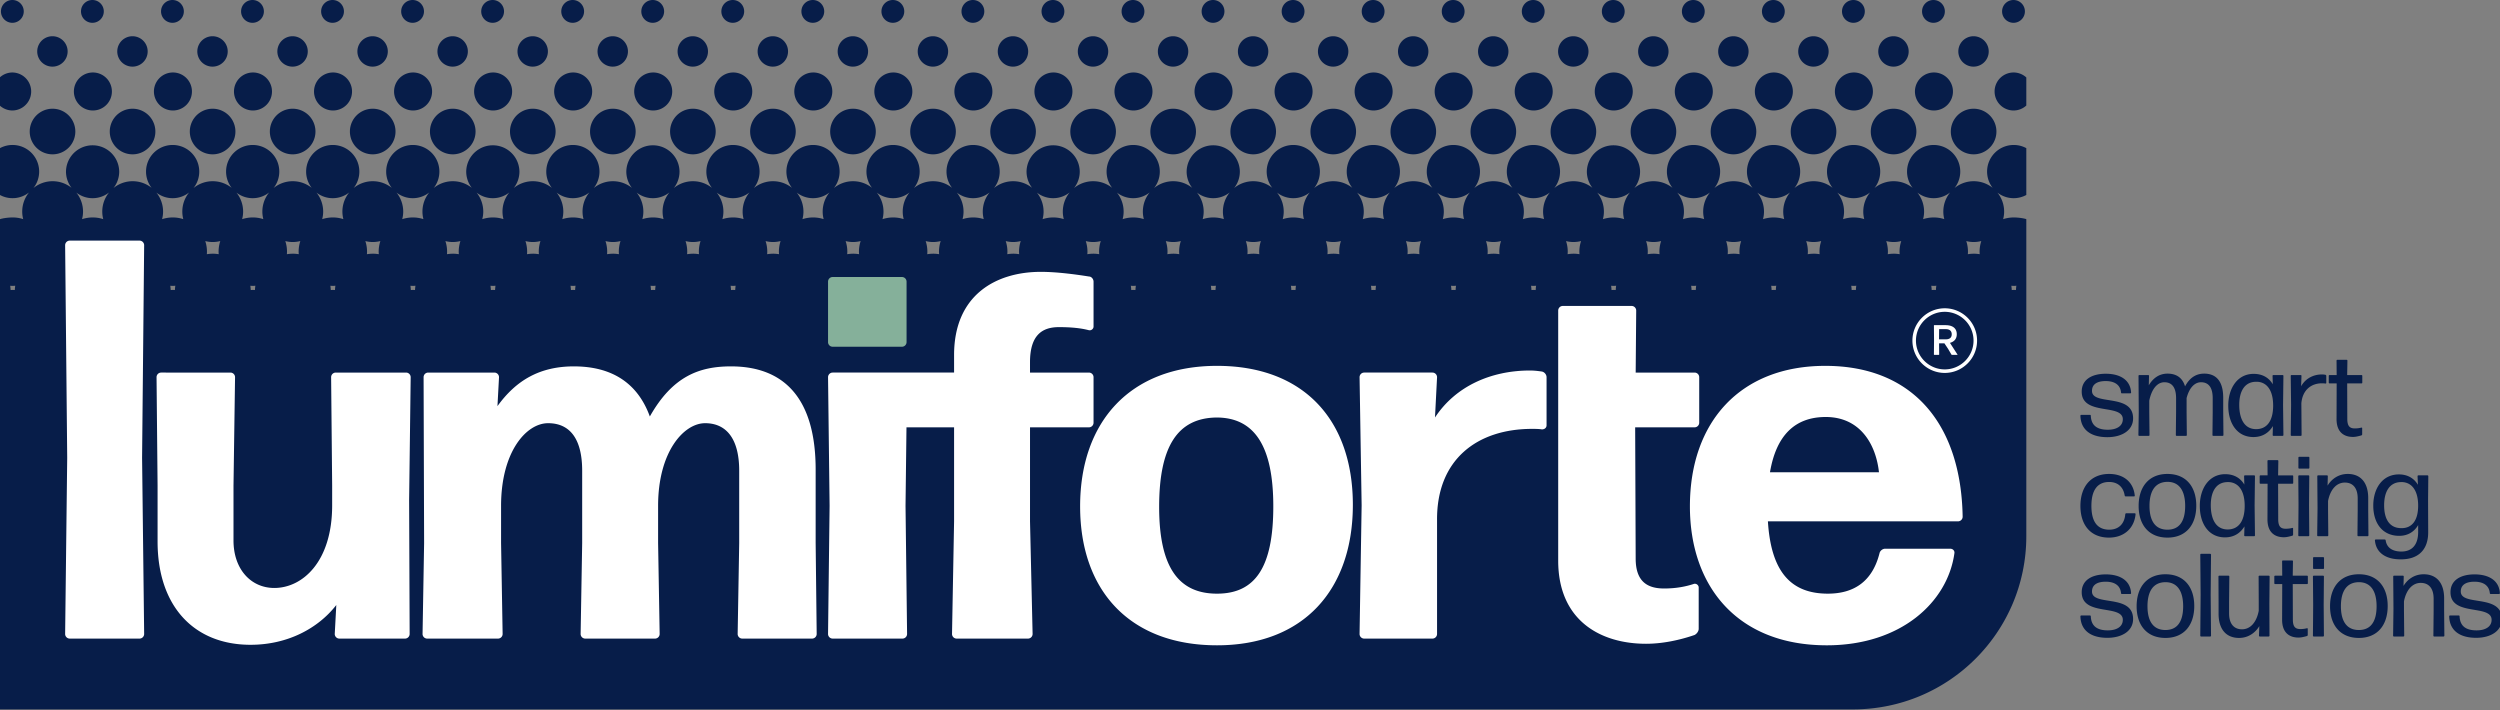 <svg width="623" height="177" xmlns="http://www.w3.org/2000/svg"><rect width="100%" height="100%" fill="#808080" stroke="none"/><g fill="none" fill-rule="evenodd"><path d="M539.63 143.106c4.62 0 7.181 3.15 7.181 7.918 0 4.768-2.56 7.948-7.182 7.948-4.592 0-7.182-3.12-7.182-7.889 0-4.798 2.59-7.977 7.182-7.977zm48.202 0c4.62 0 7.182 3.15 7.182 7.918 0 4.768-2.561 7.948-7.182 7.948-4.592 0-7.183-3.12-7.183-7.889 0-4.798 2.59-7.977 7.183-7.977zm-32.49.354c.118 0 .207.088.207.206l-.06 6.27v2.913c0 2.738 1.325 3.974 3.208 3.974 2.001 0 3.591-1.589 4.18-4.592v-2.295l-.029-6.27a.2.2 0 01.207-.206h2.325c.116 0 .206.088.206.206l-.06 6.711.03 8.035a.2.2 0 01-.206.206h-2.207a.2.2 0 01-.207-.206l.087-2.383c-.94 1.559-2.648 2.943-5.062 2.943-3.12 0-5.091-2.061-5.091-6.034v-3.002l-.03-6.27a.2.2 0 01.207-.206h2.295zm61.326-.324c3.503 0 6.123 1.5 6.3 4.68a.2.2 0 01-.207.206h-2.09a.201.201 0 01-.206-.206c-.176-1.942-1.647-2.854-3.826-2.854-2.09 0-3.414.764-3.414 2.442 0 3.768 10.243.5 10.243 6.858 0 2.973-2.767 4.68-6.417 4.68-4.062 0-6.622-1.795-6.71-5.356a.2.2 0 01.205-.206h2.178a.2.2 0 01.206.206c.09 2.413 1.56 3.503 4.24 3.503 2.235 0 3.737-.943 3.737-2.621 0-3.973-10.243-.764-10.243-6.887 0-2.914 2.413-4.445 6.004-4.445zm-91.9 0c3.503 0 6.122 1.5 6.299 4.68a.2.2 0 01-.206.206h-2.09a.201.201 0 01-.206-.206c-.177-1.942-1.648-2.854-3.826-2.854-2.09 0-3.414.764-3.414 2.442 0 1.707 2.103 1.97 4.403 2.338l.478.079c2.639.444 5.362 1.163 5.362 4.44 0 2.974-2.768 4.682-6.417 4.682-4.062 0-6.623-1.796-6.711-5.357a.2.2 0 01.206-.206h2.178a.2.2 0 01.206.206c.089 2.413 1.56 3.503 4.238 3.503 2.237 0 3.738-.943 3.738-2.621 0-3.973-10.243-.764-10.243-6.887 0-2.914 2.414-4.445 6.005-4.445zm46.436-3.473c.117 0 .205.089.205.206l-.058 3.592h3.561a.2.2 0 01.206.206v1.677a.2.2 0 01-.206.206h-3.56l.028 8.83c0 1.825.618 2.384 1.884 2.384a6.2 6.2 0 001.62-.206.16.16 0 01.205.148v1.53a.283.283 0 01-.206.265c-.618.176-1.384.382-2.09.382-2.207 0-4.09-1.147-4.09-4.444l.03-8.89h-1.768a.201.201 0 01-.206-.205v-1.677a.2.2 0 01.206-.206h1.767l-.03-3.592c0-.117.088-.206.206-.206h2.296zm32.783 3.444c3.12 0 5.092 2.06 5.092 6.005v3.03l.058 6.27a.2.2 0 01-.206.207h-2.325a.201.201 0 01-.206-.207l.06-6.27v-2.913c0-2.738-1.296-3.974-3.21-3.974-1.971 0-3.59 1.59-4.18 4.593v2.294l.06 6.27a.202.202 0 01-.206.207h-2.355a.201.201 0 01-.206-.207l.089-6.71-.06-8.035c0-.119.089-.207.206-.207h2.208a.2.2 0 01.206.207l-.058 2.353c.912-1.53 2.619-2.913 5.033-2.913zm-53.205-5.093c.117 0 .206.088.206.207l-.089 9.948.09 10.243a.201.201 0 01-.207.207h-2.267a.2.2 0 01-.206-.207l.088-10.214-.088-9.977c0-.119.088-.207.206-.207h2.267zm28.132 5.446a.2.2 0 01.206.207l-.06 7.123.06 7.623a.2.2 0 01-.206.206h-2.325a.2.2 0 01-.206-.207l.058-7.594-.058-7.151a.2.2 0 01.206-.207h2.325zm8.918 1.618c-3.003.03-4.475 2.208-4.475 6.005 0 3.797 1.5 5.916 4.475 5.916 2.973 0 4.415-2.119 4.415-5.916s-1.472-6.005-4.415-6.005zm-48.203 0c-3.003.03-4.475 2.208-4.475 6.005 0 3.797 1.502 5.916 4.475 5.916s4.415-2.119 4.415-5.916-1.472-6.005-4.415-6.005zm39.314-6.239a.2.2 0 01.206.206v2.532a.201.201 0 01-.206.206h-2.325a.201.201 0 01-.206-.206v-2.532a.2.2 0 01.206-.206h2.325zm18.863-20.615c2.119 0 3.738.913 4.739 2.59l-.088-2.147a.2.2 0 01.206-.207h2.266c.117 0 .206.089.206.207l-.06 5.856.03 8.066c.03 4.356-2.413 6.798-6.74 6.798-3.502.06-6.27-1.441-6.534-4.738 0-.119.089-.207.206-.207h2.237c.117 0 .206.088.235.207.265 1.912 1.795 2.796 3.915 2.796 2.472 0 4.18-1.472 4.18-4.886v-1.708c-.972 1.679-2.591 2.68-4.71 2.68-4.238 0-6.475-3.21-6.475-7.535 0-4.298 2.295-7.772 6.387-7.772zm-72.213-.117c3.767 0 6.092 2.177 6.387 5.386.03.118-.06.207-.176.207h-2.09c-.118 0-.206-.089-.236-.207-.353-2.208-1.796-3.385-3.885-3.385-3.002 0-4.415 2.178-4.415 5.946 0 3.856 1.413 5.916 4.415 5.945 2.354 0 3.826-1.412 4.032-3.884.029-.119.118-.206.235-.206h2.12a.2.2 0 01.206.206c-.295 3.384-2.738 5.857-6.652 5.857-4.533 0-7.094-3.12-7.094-7.889 0-4.768 2.56-7.976 7.153-7.976zm14.536 0c4.621 0 7.182 3.15 7.182 7.917 0 4.768-2.56 7.948-7.182 7.948-4.592 0-7.182-3.12-7.182-7.889 0-4.798 2.59-7.977 7.182-7.977zm14.39.059c2.15 0 3.767.913 4.768 2.59l-.058-2.09a.2.2 0 01.206-.205h2.296a.2.2 0 01.206.206l-.089 7.24.09 7.506a.201.201 0 01-.207.206h-2.267a.2.2 0 01-.206-.206l.06-2.238c-1.032 1.707-2.65 2.738-4.858 2.738-4.09 0-6.269-3.444-6.269-7.83 0-4.385 2.325-7.917 6.328-7.917zm13.035-3.503c.118 0 .206.089.206.206l-.058 3.592h3.561a.2.2 0 01.206.206v1.677a.2.2 0 01-.206.206h-3.561l.029 8.83c0 1.825.618 2.384 1.884 2.384.618 0 1.207-.088 1.619-.206a.16.16 0 01.206.148v1.53a.283.283 0 01-.206.265c-.618.176-1.384.382-2.09.382-2.207 0-4.091-1.147-4.091-4.444l.03-8.89h-1.767a.201.201 0 01-.206-.205v-1.677a.2.2 0 01.206-.206h1.767l-.03-3.592c0-.117.088-.206.206-.206h2.295zm7.71 3.797a.2.2 0 01.206.207l-.059 7.123.06 7.622a.2.2 0 01-.207.207h-2.325a.2.2 0 01-.206-.207l.058-7.594-.058-7.151a.2.2 0 01.206-.207h2.325zm9.801-.353c3.12 0 5.092 2.06 5.092 6.005v3.03l.058 6.27a.2.2 0 01-.206.207h-2.325a.201.201 0 01-.206-.207l.06-6.27v-2.913c0-2.737-1.296-3.974-3.209-3.974-1.972 0-3.591 1.59-4.18 4.593v2.294l.06 6.27a.202.202 0 01-.207.207h-2.355a.201.201 0 01-.206-.207l.089-6.71-.06-8.035c0-.118.089-.207.206-.207h2.208a.2.2 0 01.206.207l-.058 2.353c.912-1.53 2.619-2.913 5.033-2.913zm-44.936 1.971c-3.003.03-4.475 2.208-4.475 6.005 0 3.797 1.502 5.916 4.475 5.916s4.415-2.119 4.415-5.916-1.472-6.005-4.415-6.005zm15.362.06h-.5c-2.768.088-4.063 2.413-4.063 5.74 0 3.62 1.355 6.063 4.21 6.063 2.62 0 4.208-1.942 4.238-5.77.03-3.678-1.384-5.857-3.885-6.033zm43.227 0h-.5c-2.708.087-4.091 2.325-4.091 5.768 0 3.65 1.47 5.74 4.356 5.71 2.473 0 4.09-1.766 4.12-5.504.03-3.62-1.383-5.798-3.885-5.974zm-23.425-6.299a.2.2 0 01.206.206v2.531a.201.201 0 01-.206.207h-2.325a.201.201 0 01-.206-.207v-2.531a.2.2 0 01.206-.206h2.325zm-50.525-20.703c3.503 0 6.122 1.5 6.299 4.68a.2.2 0 01-.206.206h-2.09a.201.201 0 01-.206-.206c-.177-1.942-1.648-2.854-3.826-2.854-2.09 0-3.414.764-3.414 2.442 0 1.707 2.103 1.97 4.403 2.338l.478.079c2.639.444 5.362 1.163 5.362 4.44 0 2.974-2.768 4.682-6.417 4.682-4.062 0-6.623-1.796-6.711-5.357a.2.2 0 01.206-.206h2.178a.2.2 0 01.206.206c.089 2.413 1.56 3.503 4.238 3.503 2.237 0 3.738-.943 3.738-2.621 0-3.973-10.243-.764-10.243-6.887 0-2.914 2.414-4.445 6.005-4.445zm36.843.03c2.149 0 3.767.913 4.768 2.59l-.058-2.09a.2.2 0 01.206-.205h2.296a.2.2 0 01.206.206l-.089 7.24.089 7.506a.201.201 0 01-.206.206h-2.267a.2.2 0 01-.206-.206l.059-2.238c-1.031 1.707-2.649 2.738-4.857 2.738-4.091 0-6.269-3.444-6.269-7.83 0-4.385 2.325-7.917 6.328-7.917zm23.158-3.504c.118 0 .206.089.206.207l-.058 3.592h3.56a.2.2 0 01.207.206v1.677a.2.2 0 01-.206.206h-3.561l.029 8.83c0 1.825.618 2.384 1.884 2.384.618 0 1.207-.088 1.619-.206a.16.16 0 01.206.148v1.53a.283.283 0 01-.206.265c-.618.176-1.384.382-2.09.382-2.207 0-4.091-1.147-4.091-4.444l.03-8.89h-1.767a.201.201 0 01-.206-.205v-1.677a.2.2 0 01.206-.206h1.767l-.03-3.592c0-.118.088-.207.206-.207h2.295zm-35.485 3.444c2.972 0 4.74 1.885 4.74 6.006v3.59l.057 5.71a.2.2 0 01-.206.206h-2.325a.2.2 0 01-.206-.206l.06-5.71v-3.474c0-2.825-1.149-3.972-2.915-3.972-1.619 0-2.944 1.442-3.59 3.944v3.502l.058 5.71a.201.201 0 01-.206.206h-2.326a.201.201 0 01-.206-.206l.06-5.71v-3.474c0-2.825-1.149-3.972-2.914-3.972-1.767 0-3.18 1.677-3.768 4.591v2.856l.06 5.71a.201.201 0 01-.207.206h-2.355a.2.2 0 01-.206-.207l.088-5.71-.059-9.035a.2.2 0 01.206-.207h2.207a.2.2 0 01.206.207l-.058 2.353c.941-1.588 2.414-2.913 4.68-2.913 2.15 0 3.71 1 4.356 3.178 1.09-2.06 2.65-3.178 4.77-3.178zm29.306.207c.324 0 .648.03.913.087.117.03.206.148.206.266v1.766a.161.161 0 01-.206.147 7.012 7.012 0 00-.884-.06c-2.589 0-4.827 1.59-5.12 4.975l.058 7.918a.2.2 0 01-.206.206h-2.296a.201.201 0 01-.206-.206l.09-7.535-.09-7.21c0-.118.09-.207.206-.207h2.267a.2.2 0 01.206.207l-.088 2.59c1.06-1.913 3.031-2.945 5.15-2.945zm-16.007 1.825h-.5c-2.768.088-4.063 2.413-4.063 5.74 0 3.62 1.355 6.063 4.209 6.063 2.62 0 4.209-1.942 4.239-5.77.029-3.678-1.384-5.857-3.885-6.033zm-60.769-59.012c1.137 0 2.207.287 3.142.792v11.668a6.57 6.57 0 01-3.142.802 6.598 6.598 0 01-4.053-1.39 7.538 7.538 0 011.67 4.738c0 .65-.091 1.278-.245 1.88a8.497 8.497 0 012.653-.426c.917 0 2.289.15 3.117.417v79.022c0 23.83-19.318 43.15-43.148 43.15H0V54.614c.836-.274 2.226-.425 3.153-.425.917 0 1.798.148 2.626.416a7.54 7.54 0 01-.242-1.87c0-1.814.638-3.478 1.701-4.782A6.597 6.597 0 010 48.595V36.911a6.631 6.631 0 019.759 5.846 6.598 6.598 0 01-1.43 4.106 7.542 7.542 0 014.786-1.705c1.79 0 3.432.624 4.728 1.662a6.596 6.596 0 01-1.398-4.063 6.631 6.631 0 0113.261 0 6.598 6.598 0 01-1.43 4.106 7.542 7.542 0 014.786-1.705c1.79 0 3.432.624 4.729 1.662a6.59 6.59 0 01-1.399-4.063 6.631 6.631 0 0113.262 0 6.593 6.593 0 01-1.431 4.106 7.545 7.545 0 014.786-1.705c1.79 0 3.433.624 4.729 1.662a6.596 6.596 0 01-1.398-4.063 6.63 6.63 0 1113.261 0 6.598 6.598 0 01-1.43 4.106 7.542 7.542 0 014.786-1.705c1.79 0 3.432.624 4.729 1.662a6.59 6.59 0 01-1.399-4.063 6.631 6.631 0 0113.262 0 6.6 6.6 0 01-1.431 4.106 7.545 7.545 0 014.786-1.705c1.79 0 3.432.624 4.729 1.662a6.596 6.596 0 01-1.398-4.063 6.63 6.63 0 1113.261 0 6.598 6.598 0 01-1.43 4.106 7.542 7.542 0 014.786-1.705c1.79 0 3.432.624 4.728 1.662a6.596 6.596 0 01-1.398-4.063 6.631 6.631 0 0113.261 0 6.598 6.598 0 01-1.43 4.106 7.542 7.542 0 014.786-1.705c1.79 0 3.432.624 4.729 1.662a6.596 6.596 0 01-1.398-4.063 6.63 6.63 0 1113.261 0 6.598 6.598 0 01-1.43 4.106 7.542 7.542 0 014.785-1.705c1.791 0 3.433.624 4.729 1.662a6.596 6.596 0 01-1.398-4.063 6.631 6.631 0 0113.261 0 6.598 6.598 0 01-1.43 4.106 7.542 7.542 0 014.786-1.705c1.79 0 3.432.624 4.729 1.662a6.59 6.59 0 01-1.399-4.063 6.631 6.631 0 0113.262 0 6.593 6.593 0 01-1.431 4.106 7.545 7.545 0 014.786-1.705c1.79 0 3.432.624 4.729 1.662a6.596 6.596 0 01-1.398-4.063 6.63 6.63 0 1113.261 0 6.598 6.598 0 01-1.43 4.106 7.542 7.542 0 014.786-1.705c1.79 0 3.432.624 4.729 1.662a6.59 6.59 0 01-1.399-4.063 6.631 6.631 0 0113.262 0 6.6 6.6 0 01-1.431 4.106 7.545 7.545 0 014.786-1.705c1.79 0 3.432.624 4.729 1.662a6.596 6.596 0 01-1.398-4.063 6.63 6.63 0 1113.261 0 6.598 6.598 0 01-1.43 4.106 7.542 7.542 0 014.786-1.705c1.79 0 3.432.624 4.728 1.662a6.596 6.596 0 01-1.398-4.063 6.631 6.631 0 0113.261 0 6.598 6.598 0 01-1.43 4.106 7.542 7.542 0 014.786-1.705c1.79 0 3.432.624 4.729 1.662a6.597 6.597 0 01-1.399-4.063 6.631 6.631 0 0113.262 0 6.6 6.6 0 01-1.431 4.106 7.545 7.545 0 014.786-1.705c1.79 0 3.433.624 4.729 1.662a6.596 6.596 0 01-1.398-4.063 6.631 6.631 0 0113.261 0 6.598 6.598 0 01-1.43 4.106 7.542 7.542 0 014.786-1.705c1.79 0 3.432.624 4.729 1.662a6.59 6.59 0 01-1.399-4.063 6.631 6.631 0 0113.262 0 6.6 6.6 0 01-1.431 4.106 7.545 7.545 0 014.786-1.705c1.79 0 3.432.624 4.729 1.662a6.596 6.596 0 01-1.398-4.063 6.63 6.63 0 1113.261 0 6.598 6.598 0 01-1.43 4.106 7.542 7.542 0 014.786-1.705c1.79 0 3.432.624 4.728 1.662a6.596 6.596 0 01-1.398-4.063 6.631 6.631 0 0113.262 0 6.6 6.6 0 01-1.431 4.106 7.542 7.542 0 014.786-1.705c1.79 0 3.432.624 4.729 1.662a6.597 6.597 0 01-1.399-4.063 6.631 6.631 0 0113.262 0 6.593 6.593 0 01-1.431 4.106 7.547 7.547 0 014.787-1.705c1.789 0 3.432.624 4.728 1.662a6.596 6.596 0 01-1.398-4.063 6.631 6.631 0 0113.261 0 6.598 6.598 0 01-1.43 4.106 7.542 7.542 0 014.786-1.705c1.79 0 3.432.624 4.729 1.662a6.59 6.59 0 01-1.399-4.063 6.631 6.631 0 0113.262 0 6.593 6.593 0 01-1.431 4.106 7.545 7.545 0 014.786-1.705c1.79 0 3.433.624 4.729 1.662a6.596 6.596 0 01-1.398-4.063 6.63 6.63 0 1113.261 0 6.598 6.598 0 01-1.43 4.106 7.542 7.542 0 014.786-1.705c1.79 0 3.432.624 4.729 1.662a6.59 6.59 0 01-1.399-4.063 6.631 6.631 0 0113.262 0 6.6 6.6 0 01-1.431 4.106 7.545 7.545 0 014.786-1.705c1.79 0 3.432.624 4.729 1.662a6.596 6.596 0 01-1.398-4.063 6.63 6.63 0 1113.261 0 6.598 6.598 0 01-1.43 4.106 7.542 7.542 0 014.786-1.705c1.79 0 3.432.624 4.728 1.662a6.596 6.596 0 01-1.398-4.063 6.631 6.631 0 016.631-6.63zM43.69 71.208c-.213.015-.425.032-.642.032-.208 0-.412-.016-.616-.03.055.35.091.707.107 1.07.178-.009.354-.027.535-.027.172 0 .339.017.509.026a9.62 9.62 0 01.107-1.07zm139.632 0c-.212.015-.425.032-.642.032-.208 0-.412-.016-.616-.03.055.35.091.707.107 1.07.178-.009.354-.027.534-.027.173 0 .34.017.51.026.016-.363.051-.72.107-1.07zm259.316 0c-.212.015-.425.032-.641.032-.208 0-.412-.016-.617-.03.056.35.091.707.107 1.07.178-.009.354-.027.535-.027.172 0 .339.017.51.026.015-.363.051-.72.106-1.07zm59.843 0c-.213.015-.425.032-.642.032-.208 0-.412-.016-.616-.03.055.35.091.707.106 1.07.179-.009.355-.027.535-.027.172 0 .34.017.51.026.016-.363.051-.72.107-1.07zm-79.79 0c-.213.015-.425.032-.642.032-.208 0-.412-.016-.616-.03.055.35.091.707.107 1.07.178-.009.354-.027.535-.027.172 0 .339.017.509.026a9.62 9.62 0 01.107-1.07zm-259.316 0c-.213.015-.426.032-.642.032-.208 0-.412-.016-.617-.03.056.35.092.707.107 1.07.179-.009.355-.027.535-.027.172 0 .34.017.51.026.015-.363.051-.72.107-1.07zm-19.948 0c-.212.015-.425.032-.641.032-.209 0-.413-.016-.617-.03.055.35.091.707.107 1.07.178-.009.354-.027.535-.027.172 0 .339.017.509.026a9.62 9.62 0 01.107-1.07zm319.159 0c-.213.015-.425.032-.642.032-.208 0-.412-.016-.616-.03.055.35.091.707.107 1.07.178-.009.354-.027.534-.027.172 0 .34.017.51.026.016-.363.051-.72.107-1.07zm-179.527 0c-.212.015-.425.032-.642.032-.208 0-.412-.016-.616-.03.055.35.091.707.107 1.07.178-.009.354-.027.535-.027.172 0 .339.017.509.026a9.62 9.62 0 01.107-1.07zm-219.421 0c-.213.015-.426.032-.642.032-.208 0-.412-.016-.617-.03.056.35.092.707.107 1.07.179-.009.354-.027.535-.027.172 0 .34.017.51.026.015-.363.051-.72.107-1.07zm59.842 0c-.213.015-.425.032-.642.032-.208 0-.412-.016-.616-.03.055.35.091.707.107 1.07.178-.009.354-.027.534-.027.172 0 .34.017.51.026.016-.363.051-.72.107-1.07zm279.264 0c-.213.015-.426.032-.642.032-.208 0-.412-.016-.617-.03.056.35.092.707.107 1.07.179-.009.355-.027.535-.027.172 0 .34.017.51.026.015-.363.051-.72.107-1.07zm-99.738 0c-.212.015-.425.032-.641.032-.208 0-.412-.016-.617-.03.056.35.091.707.107 1.07.179-.009.354-.027.535-.027.172 0 .34.017.51.026.015-.363.051-.72.106-1.07zm-299.211 0c-.212.015-.425.032-.642.032-.208 0-.411-.016-.616-.03.056.35.091.707.107 1.07.178-.009.354-.027.535-.027.172 0 .339.017.509.026a9.62 9.62 0 01.107-1.07zm319.159 0c-.213.015-.425.032-.642.032-.208 0-.412-.016-.616-.03.055.35.091.707.107 1.07.178-.009.354-.027.535-.027.171 0 .339.017.509.026.016-.363.051-.72.107-1.07zm159.579 0c-.212.015-.425.032-.642.032-.208 0-.411-.016-.616-.03.056.35.091.707.107 1.07.178-.009.354-.027.535-.027.172 0 .339.017.509.026a9.62 9.62 0 01.107-1.07zm-99.737 0c-.212.015-.425.032-.642.032-.208 0-.411-.016-.616-.03.056.35.091.707.107 1.07.178-.009.354-.027.535-.027.172 0 .339.017.509.026a9.62 9.62 0 01.107-1.07zm-279.264 0c-.212.015-.425.032-.641.032-.208 0-.412-.016-.617-.03.056.35.091.707.107 1.07.178-.009.354-.027.535-.027.172 0 .34.017.509.026a9.62 9.62 0 01.107-1.07zm-19.947 0c-.213.015-.425.032-.642.032-.208 0-.412-.016-.616-.03.055.35.091.707.107 1.07.178-.009.354-.027.534-.027.173 0 .34.017.51.026.016-.363.051-.72.107-1.07zm259.316 0c-.212.015-.425.032-.641.032-.208 0-.412-.016-.617-.03.056.35.091.707.107 1.07.178-.009.354-.027.535-.027.172 0 .339.017.509.026a9.62 9.62 0 01.107-1.07zm19.948 0c-.213.015-.425.032-.642.032-.208 0-.412-.016-.616-.03.055.35.091.707.107 1.07.178-.009.354-.027.534-.027.172 0 .34.017.51.026.016-.363.051-.72.107-1.07zm-148.375-11.14a7.562 7.562 0 01-1.885.246 7.592 7.592 0 01-1.858-.239c.271.832.422 1.718.422 2.64 0 .214-.017.425-.032.635a9.547 9.547 0 011.493-.129c.501 0 .988.05 1.468.125-.016-.209-.032-.418-.032-.63 0-.926.152-1.814.424-2.648zm59.842 0a7.556 7.556 0 01-1.885.246 7.578 7.578 0 01-1.857-.239c.27.832.421 1.718.421 2.64 0 .214-.016.425-.032.635a9.547 9.547 0 011.493-.129c.501 0 .988.05 1.468.125-.015-.209-.032-.418-.032-.63 0-.926.152-1.814.424-2.648zm99.737 0a7.556 7.556 0 01-1.885.246 7.578 7.578 0 01-1.857-.239c.27.832.421 1.718.421 2.64 0 .214-.016.425-.032.635a9.547 9.547 0 011.493-.129c.501 0 .989.05 1.468.125-.015-.209-.032-.418-.032-.63 0-.926.152-1.814.424-2.648zm19.948 0a7.562 7.562 0 01-1.885.246 7.58 7.58 0 01-1.858-.239c.271.832.422 1.718.422 2.64 0 .214-.017.425-.032.635a9.526 9.526 0 011.493-.129c.5 0 .988.05 1.468.125-.016-.209-.032-.418-.032-.63 0-.926.152-1.814.424-2.648zm99.737 0a7.562 7.562 0 01-1.885.246 7.586 7.586 0 01-1.858-.239c.271.832.422 1.718.422 2.64 0 .214-.017.425-.032.635a9.537 9.537 0 011.493-.129c.5 0 .988.05 1.468.125a8.226 8.226 0 01-.032-.63c0-.926.152-1.814.424-2.648zm-159.579 0a7.57 7.57 0 01-1.886.246 7.578 7.578 0 01-1.857-.239c.271.832.421 1.718.421 2.64 0 .214-.016.425-.032.635a9.547 9.547 0 011.493-.129c.501 0 .989.05 1.468.125-.015-.209-.032-.418-.032-.63 0-.926.152-1.814.425-2.648zm-139.632 0a7.57 7.57 0 01-1.886.246 7.578 7.578 0 01-1.857-.239c.271.832.421 1.718.421 2.64 0 .214-.016.425-.032.635a9.55 9.55 0 011.494-.129c.5 0 .988.05 1.467.125-.015-.209-.032-.418-.032-.63 0-.926.152-1.814.425-2.648zm-19.948 0a7.562 7.562 0 01-1.885.246 7.578 7.578 0 01-1.857-.239c.27.832.421 1.718.421 2.64 0 .214-.016.425-.032.635a9.547 9.547 0 011.493-.129c.501 0 .988.05 1.468.125-.015-.209-.032-.418-.032-.63 0-.926.152-1.814.424-2.648zm139.632 0a7.562 7.562 0 01-1.885.246 7.592 7.592 0 01-1.858-.239c.271.832.422 1.718.422 2.64 0 .214-.017.425-.032.635a9.547 9.547 0 011.493-.129c.501 0 .988.05 1.468.125-.016-.209-.032-.418-.032-.63 0-.926.152-1.814.424-2.648zm99.737 0a7.562 7.562 0 01-1.885.246 7.592 7.592 0 01-1.858-.239c.271.832.422 1.718.422 2.64 0 .214-.017.425-.032.635a9.547 9.547 0 011.493-.129c.501 0 .988.05 1.468.125-.015-.209-.032-.418-.032-.63 0-.926.152-1.814.424-2.648zm-279.264 0a7.556 7.556 0 01-1.885.246 7.578 7.578 0 01-1.857-.239c.271.832.421 1.718.421 2.64 0 .214-.016.425-.032.635a9.547 9.547 0 011.493-.129c.501 0 .989.05 1.468.125-.015-.209-.032-.418-.032-.63 0-.926.152-1.814.424-2.648zm299.212 0a7.57 7.57 0 01-1.886.246 7.578 7.578 0 01-1.857-.239c.271.832.421 1.718.421 2.64 0 .214-.016.425-.032.635a9.55 9.55 0 011.494-.129c.5 0 .988.05 1.467.125-.015-.209-.032-.418-.032-.63 0-.926.152-1.814.425-2.648zm-79.79 0a7.562 7.562 0 01-1.885.246 7.592 7.592 0 01-1.858-.239c.271.832.422 1.718.422 2.64 0 .214-.017.425-.032.635a9.537 9.537 0 011.493-.129c.5 0 .988.05 1.468.125a8.226 8.226 0 01-.032-.63c0-.926.152-1.814.424-2.648zm-259.316 0a7.57 7.57 0 01-1.886.246 7.578 7.578 0 01-1.857-.239c.271.832.421 1.718.421 2.64 0 .214-.016.425-.032.635a9.55 9.55 0 011.494-.129c.5 0 .988.05 1.467.125-.015-.209-.032-.418-.032-.63 0-.926.152-1.814.425-2.648zm-19.948 0a7.562 7.562 0 01-1.885.246 7.592 7.592 0 01-1.858-.239c.271.832.422 1.718.422 2.64 0 .214-.017.425-.032.635a9.537 9.537 0 011.493-.129c.501 0 .988.05 1.468.125a8.226 8.226 0 01-.032-.63c0-.926.152-1.814.424-2.648zm159.58 0a7.57 7.57 0 01-1.886.246 7.578 7.578 0 01-1.857-.239c.271.832.421 1.718.421 2.64 0 .214-.016.425-.032.635a9.547 9.547 0 011.493-.129c.501 0 .989.05 1.468.125-.015-.209-.032-.418-.032-.63 0-.926.152-1.814.425-2.648zm-179.527 0a7.564 7.564 0 01-1.886.246 7.578 7.578 0 01-1.857-.239c.271.832.422 1.718.422 2.64 0 .214-.017.425-.032.635a9.526 9.526 0 011.493-.129c.5 0 .988.05 1.467.125-.015-.209-.031-.418-.031-.63 0-.926.151-1.814.424-2.648zm99.737 0a7.564 7.564 0 01-1.886.246 7.584 7.584 0 01-1.857-.239c.271.832.422 1.718.422 2.64 0 .214-.017.425-.032.635a9.526 9.526 0 011.493-.129c.5 0 .988.05 1.468.125a8.226 8.226 0 01-.032-.63c0-.926.152-1.814.424-2.648zm139.632 0a7.564 7.564 0 01-1.886.246 7.578 7.578 0 01-1.857-.239c.271.832.422 1.718.422 2.64 0 .214-.017.425-.032.635a9.526 9.526 0 011.493-.129c.5 0 .988.05 1.467.125-.015-.209-.032-.418-.032-.63 0-.926.152-1.814.425-2.648zm-39.895 0a7.562 7.562 0 01-1.885.246 7.586 7.586 0 01-1.858-.239c.271.832.422 1.718.422 2.64 0 .214-.017.425-.032.635a9.526 9.526 0 011.493-.129c.5 0 .988.05 1.468.125-.016-.209-.032-.418-.032-.63 0-.926.152-1.814.424-2.648zm219.422 0a7.57 7.57 0 01-1.886.246 7.578 7.578 0 01-1.857-.239c.27.832.421 1.718.421 2.64 0 .214-.016.425-.032.635a9.55 9.55 0 011.494-.129c.5 0 .988.05 1.467.125-.015-.209-.032-.418-.032-.63 0-.926.152-1.814.425-2.648zm-359.054 0a7.562 7.562 0 01-1.885.246 7.592 7.592 0 01-1.858-.239c.271.832.422 1.718.422 2.64 0 .214-.017.425-.032.635a9.537 9.537 0 011.493-.129c.5 0 .988.05 1.468.125a8.226 8.226 0 01-.032-.63c0-.926.152-1.814.424-2.648zm339.106 0a7.562 7.562 0 01-1.885.246 7.592 7.592 0 01-1.858-.239c.271.832.422 1.718.422 2.64 0 .214-.017.425-.032.635a9.537 9.537 0 011.493-.129c.501 0 .988.05 1.468.125-.016-.209-.032-.418-.032-.63 0-.926.152-1.814.424-2.648zM87.028 47.954a6.598 6.598 0 01-8.163.043 7.538 7.538 0 011.67 4.74c0 .65-.091 1.277-.245 1.88a8.497 8.497 0 015.278-.01 7.588 7.588 0 01-.242-1.87c0-1.815.639-3.479 1.702-4.783zm119.685 0a6.602 6.602 0 01-8.163.043 7.543 7.543 0 011.669 4.74c0 .65-.09 1.277-.244 1.88a8.493 8.493 0 015.278-.01 7.54 7.54 0 01-.242-1.87c0-1.815.639-3.479 1.702-4.783zm139.631 0a6.597 6.597 0 01-8.162.043 7.543 7.543 0 011.669 4.74c0 .65-.09 1.277-.244 1.88a8.488 8.488 0 015.278-.01 7.54 7.54 0 01-.242-1.87c0-1.815.639-3.479 1.701-4.783zm59.843 0a6.599 6.599 0 01-8.163.043 7.537 7.537 0 011.669 4.74c0 .65-.09 1.277-.244 1.88a8.493 8.493 0 015.278-.01 7.588 7.588 0 01-.242-1.87c0-1.815.639-3.479 1.702-4.783zm-179.527 0a6.599 6.599 0 01-8.163.043 7.538 7.538 0 011.67 4.74c0 .65-.091 1.277-.245 1.88a8.497 8.497 0 015.278-.01 7.588 7.588 0 01-.242-1.87c0-1.815.639-3.479 1.702-4.783zm199.474 0a6.6 6.6 0 01-8.163.043 7.538 7.538 0 011.67 4.74c0 .65-.091 1.277-.245 1.88a8.497 8.497 0 015.278-.01 7.588 7.588 0 01-.242-1.87c0-1.815.639-3.479 1.702-4.783zm59.842 0a6.597 6.597 0 01-8.162.043 7.543 7.543 0 011.669 4.74c0 .65-.09 1.277-.245 1.88a8.497 8.497 0 015.279-.01 7.54 7.54 0 01-.242-1.87c0-1.815.638-3.479 1.701-4.783zm-159.579 0a6.6 6.6 0 01-8.163.043 7.538 7.538 0 011.67 4.74c0 .65-.091 1.277-.245 1.88a8.497 8.497 0 015.278-.01 7.588 7.588 0 01-.242-1.87c0-1.815.639-3.479 1.702-4.783zm-179.527 0a6.6 6.6 0 01-8.163.043 7.538 7.538 0 011.67 4.74c0 .65-.09 1.277-.245 1.88a8.499 8.499 0 015.279-.01 7.54 7.54 0 01-.242-1.87c0-1.815.638-3.479 1.701-4.783zm19.948 0a6.601 6.601 0 01-8.163.043 7.543 7.543 0 011.669 4.74c0 .65-.09 1.277-.244 1.88a8.493 8.493 0 015.278-.01 7.588 7.588 0 01-.242-1.87c0-1.815.639-3.479 1.702-4.783zm299.211 0a6.599 6.599 0 01-8.163.043 7.538 7.538 0 011.67 4.74c0 .65-.091 1.277-.245 1.88a8.497 8.497 0 015.278-.01 7.588 7.588 0 01-.242-1.87c0-1.815.639-3.479 1.702-4.783zm-359.054 0a6.597 6.597 0 01-8.162.043 7.543 7.543 0 011.669 4.74c0 .65-.09 1.277-.245 1.88a8.504 8.504 0 015.279-.01 7.54 7.54 0 01-.242-1.87c0-1.815.638-3.479 1.701-4.783zm259.317 0a6.598 6.598 0 01-8.163.043 7.538 7.538 0 011.67 4.74c0 .65-.091 1.277-.245 1.88a8.497 8.497 0 015.278-.01 7.588 7.588 0 01-.242-1.87c0-1.815.639-3.479 1.702-4.783zm-119.685 0a6.597 6.597 0 01-8.162.043 7.543 7.543 0 011.669 4.74c0 .65-.09 1.277-.244 1.88a8.488 8.488 0 015.278-.01 7.54 7.54 0 01-.242-1.87c0-1.815.639-3.479 1.701-4.783zm-199.474 0a6.6 6.6 0 01-8.163.043 7.538 7.538 0 011.67 4.74c0 .65-.091 1.277-.245 1.88a8.497 8.497 0 015.278-.01 7.588 7.588 0 01-.241-1.87c0-1.815.638-3.479 1.701-4.783zm339.106 0a6.6 6.6 0 01-8.163.043 7.538 7.538 0 011.67 4.74c0 .65-.091 1.277-.245 1.88a8.497 8.497 0 015.279-.01 7.541 7.541 0 01-.243-1.87c0-1.815.639-3.479 1.702-4.783zm-79.789 0a6.602 6.602 0 01-8.163.043 7.543 7.543 0 011.669 4.74c0 .65-.09 1.277-.244 1.88a8.493 8.493 0 015.278-.01 7.588 7.588 0 01-.242-1.87c0-1.815.639-3.479 1.702-4.783zm-39.895 0a6.601 6.601 0 01-8.163.043 7.544 7.544 0 011.67 4.74c0 .65-.091 1.277-.245 1.88a8.493 8.493 0 015.278-.01 7.588 7.588 0 01-.242-1.87c0-1.815.639-3.479 1.702-4.783zm-79.79 0a6.6 6.6 0 01-8.163.043 7.538 7.538 0 011.67 4.74c0 .65-.091 1.277-.245 1.88a8.497 8.497 0 015.278-.01 7.588 7.588 0 01-.242-1.87c0-1.815.639-3.479 1.702-4.783zm99.737 0a6.6 6.6 0 01-8.163.043 7.538 7.538 0 011.67 4.74c0 .65-.091 1.277-.245 1.88a8.497 8.497 0 015.279-.01 7.541 7.541 0 01-.243-1.87c0-1.815.639-3.479 1.702-4.783zm-259.316 0a6.599 6.599 0 01-8.163.043 7.538 7.538 0 011.67 4.74c0 .65-.091 1.277-.245 1.88a8.497 8.497 0 015.278-.01 7.588 7.588 0 01-.242-1.87c0-1.815.639-3.479 1.702-4.783zm99.737 0a6.599 6.599 0 01-8.163.043 7.538 7.538 0 011.67 4.74c0 .65-.091 1.277-.245 1.88a8.497 8.497 0 015.278-.01 7.588 7.588 0 01-.242-1.87c0-1.815.639-3.479 1.702-4.783zm319.158 0a6.597 6.597 0 01-8.162.043 7.543 7.543 0 011.669 4.74c0 .65-.09 1.277-.244 1.88a8.493 8.493 0 015.278-.01 7.588 7.588 0 01-.242-1.87c0-1.815.639-3.479 1.701-4.783zm-379.001 0a6.596 6.596 0 01-4.109 1.434 6.596 6.596 0 01-4.053-1.39 7.543 7.543 0 011.669 4.738c0 .65-.09 1.278-.244 1.88a8.493 8.493 0 015.278-.01 7.588 7.588 0 01-.242-1.87c0-1.814.639-3.478 1.701-4.782zm-53.99-20.86a5.683 5.683 0 11-.001 11.367 5.683 5.683 0 010-11.366zm19.947 0a5.683 5.683 0 11-.001 11.367 5.683 5.683 0 010-11.366zm19.947 0a5.683 5.683 0 110 11.367 5.683 5.683 0 010-11.366zm19.947 0a5.684 5.684 0 110 11.369 5.684 5.684 0 010-11.369zm299.212 0a5.683 5.683 0 110 11.367 5.683 5.683 0 010-11.366zm-39.895 0a5.683 5.683 0 110 11.367 5.683 5.683 0 010-11.366zm-19.947 0a5.683 5.683 0 11-.001 11.367 5.683 5.683 0 010-11.366zm79.79 0a5.684 5.684 0 11-.001 11.369 5.684 5.684 0 010-11.369zm-99.738 0a5.684 5.684 0 110 11.369 5.684 5.684 0 010-11.369zm-19.947 0a5.683 5.683 0 11-.001 11.367 5.683 5.683 0 010-11.366zm139.632 0a5.683 5.683 0 11-.001 11.367 5.683 5.683 0 010-11.366zm-159.58 0a5.683 5.683 0 110 11.367 5.683 5.683 0 010-11.366zm-19.947 0a5.684 5.684 0 110 11.369 5.684 5.684 0 010-11.369zm199.474 0a5.683 5.683 0 110 11.367 5.683 5.683 0 010-11.366zm-219.421 0a5.683 5.683 0 11-.001 11.367 5.683 5.683 0 010-11.366zm-19.948 0a5.683 5.683 0 110 11.367 5.683 5.683 0 010-11.366zm259.317 0a5.684 5.684 0 11-.001 11.369 5.684 5.684 0 010-11.369zm-279.264 0a5.683 5.683 0 11-.001 11.367 5.683 5.683 0 010-11.366zm-19.948 0a5.683 5.683 0 110 11.367 5.683 5.683 0 010-11.366zm319.159 0a5.683 5.683 0 110 11.367 5.683 5.683 0 010-11.366zm-339.106 0a5.684 5.684 0 110 11.369 5.684 5.684 0 010-11.369zm-19.948 0a5.683 5.683 0 110 11.367 5.683 5.683 0 010-11.366zm379.001 0a5.683 5.683 0 110 11.367 5.683 5.683 0 010-11.366zm-398.948 0a5.683 5.683 0 110 11.367 5.683 5.683 0 010-11.366zm259.316 0a5.683 5.683 0 110 11.367 5.683 5.683 0 010-11.366zm-189.513-9.03a4.736 4.736 0 11.001 9.47 4.736 4.736 0 010-9.47zm159.58 0a4.736 4.736 0 110 9.47 4.736 4.736 0 010-9.47zm-299.212 0a4.736 4.736 0 11.001 9.47 4.736 4.736 0 010-9.47zm259.317 0a4.736 4.736 0 110 9.47 4.736 4.736 0 010-9.47zm-139.632 0a4.736 4.736 0 11.001 9.47 4.736 4.736 0 01-.001-9.47zm-99.737 0a4.736 4.736 0 110 9.47 4.736 4.736 0 010-9.47zm299.211 0a4.736 4.736 0 11.001 9.47 4.736 4.736 0 010-9.47zm-159.58 0a4.736 4.736 0 11.002 9.47 4.736 4.736 0 01-.001-9.47zm179.528 0a4.736 4.736 0 110 9.47 4.736 4.736 0 010-9.47zm-299.212 0a4.736 4.736 0 11.001 9.47 4.736 4.736 0 010-9.47zm319.159 0a4.736 4.736 0 110 9.47 4.736 4.736 0 010-9.47zm-179.527 0a4.736 4.736 0 11.001 9.47 4.736 4.736 0 010-9.47zm199.474 0a4.736 4.736 0 11.001 9.47 4.736 4.736 0 010-9.47zm-319.158 0a4.736 4.736 0 110 9.47 4.736 4.736 0 010-9.47zm339.106 0a4.736 4.736 0 110 9.47 4.736 4.736 0 010-9.47zm-199.475 0a4.736 4.736 0 11.001 9.47 4.736 4.736 0 010-9.47zm219.422 0a4.736 4.736 0 11.001 9.47 4.736 4.736 0 010-9.47zm-339.106 0a4.736 4.736 0 11.001 9.47 4.736 4.736 0 010-9.47zm359.054 0a4.736 4.736 0 110 9.47 4.736 4.736 0 010-9.47zm-219.422 0a4.736 4.736 0 11.001 9.47 4.736 4.736 0 01-.001-9.47zm239.369 0a4.736 4.736 0 11.001 9.47 4.736 4.736 0 01-.001-9.47zm-359.053 0a4.736 4.736 0 110 9.47 4.736 4.736 0 010-9.47zm139.631 0a4.736 4.736 0 11.001 9.47 4.736 4.736 0 010-9.47zm-259.316 0a4.736 4.736 0 010 9.471A4.698 4.698 0 010 26.351v-7.104a4.698 4.698 0 013.103-1.184zm299.211 0a4.736 4.736 0 11.001 9.47 4.736 4.736 0 010-9.47zm199.474-.001a4.7 4.7 0 013.168 1.238v6.997a4.703 4.703 0 01-3.168 1.237 4.736 4.736 0 110-9.472zM232.486 9.03a3.788 3.788 0 110 7.577 3.788 3.788 0 010-7.577zm-79.79 0a3.788 3.788 0 11.001 7.577 3.788 3.788 0 01-.001-7.577zm339.106 0a3.788 3.788 0 11.001 7.577 3.788 3.788 0 010-7.577zm-139.632 0a3.788 3.788 0 11.001 7.577 3.788 3.788 0 010-7.577zm119.685 0a3.788 3.788 0 110 7.577 3.788 3.788 0 010-7.577zm-139.632 0a3.788 3.788 0 110 7.577 3.788 3.788 0 010-7.577zm-139.632 0a3.788 3.788 0 110 7.577 3.788 3.788 0 010-7.577zm-59.842 0a3.788 3.788 0 110 7.577 3.788 3.788 0 010-7.577zm-119.685 0a3.788 3.788 0 11.001 7.577 3.788 3.788 0 010-7.577zm79.79 0a3.788 3.788 0 110 7.577 3.788 3.788 0 010-7.577zm119.684 0a3.788 3.788 0 11.001 7.577 3.788 3.788 0 010-7.577zm39.895 0a3.788 3.788 0 11.001 7.577 3.788 3.788 0 010-7.577zm119.685 0a3.788 3.788 0 110 7.577 3.788 3.788 0 010-7.577zm79.79 0a3.788 3.788 0 110 7.577 3.788 3.788 0 010-7.577zm-418.896 0a3.788 3.788 0 110 7.577 3.788 3.788 0 010-7.577zm359.053 0a3.788 3.788 0 11.001 7.577 3.788 3.788 0 01-.001-7.577zm-99.737 0a3.788 3.788 0 11.001 7.577 3.788 3.788 0 01-.001-7.577zm-219.422 0a3.788 3.788 0 11.001 7.577 3.788 3.788 0 010-7.577zm99.737 0a3.788 3.788 0 11.001 7.577 3.788 3.788 0 010-7.577zm139.632 0a3.788 3.788 0 11.001 7.577 3.788 3.788 0 010-7.577zm99.737 0a3.788 3.788 0 11.001 7.577 3.788 3.788 0 010-7.577zm-359.053 0a3.788 3.788 0 110 7.577 3.788 3.788 0 010-7.577zm379 0a3.788 3.788 0 11.002 7.577 3.788 3.788 0 01-.001-7.577zm-159.579 0a3.788 3.788 0 11.002 7.577 3.788 3.788 0 01-.002-7.577zm-159.579 0a3.788 3.788 0 11.001 7.577 3.788 3.788 0 010-7.577zM242.447 0a2.842 2.842 0 110 5.684 2.842 2.842 0 010-5.684zm179.526 0a2.842 2.842 0 110 5.684 2.842 2.842 0 010-5.684zm19.948 0a2.842 2.842 0 110 5.684 2.842 2.842 0 010-5.684zM222.499 0a2.842 2.842 0 110 5.684 2.842 2.842 0 010-5.684zm59.843 0a2.842 2.842 0 110 5.684 2.842 2.842 0 010-5.684zm19.947 0a2.842 2.842 0 110 5.684 2.842 2.842 0 010-5.684zm-99.737 0a2.841 2.841 0 11.001 5.683A2.841 2.841 0 01202.552 0zm259.316 0a2.842 2.842 0 110 5.684 2.842 2.842 0 010-5.684zM322.236 0a2.842 2.842 0 110 5.684 2.842 2.842 0 010-5.684zm79.79 0a2.842 2.842 0 110 5.684 2.842 2.842 0 010-5.684zM42.973 0a2.841 2.841 0 11.001 5.683A2.841 2.841 0 0142.972 0zm438.843 0a2.842 2.842 0 110 5.684 2.842 2.842 0 010-5.684zM182.605 0a2.842 2.842 0 110 5.684 2.842 2.842 0 010-5.684zM62.92 0a2.842 2.842 0 110 5.684 2.842 2.842 0 010-5.684zm279.264 0a2.842 2.842 0 110 5.684 2.842 2.842 0 010-5.684zM162.657 0a2.842 2.842 0 110 5.684 2.842 2.842 0 010-5.684zm339.106 0a2.842 2.842 0 110 5.684 2.842 2.842 0 010-5.684zM82.867 0a2.842 2.842 0 110 5.684 2.842 2.842 0 010-5.684zM382.08 0a2.842 2.842 0 110 5.684 2.842 2.842 0 010-5.684zM102.815 0a2.842 2.842 0 110 5.684 2.842 2.842 0 010-5.684zM362.13 0a2.841 2.841 0 11.002 5.683A2.841 2.841 0 01362.13 0zM142.71 0a2.842 2.842 0 110 5.684 2.842 2.842 0 010-5.684zm-19.948 0a2.842 2.842 0 110 5.684 2.842 2.842 0 010-5.684zM23.025 0a2.842 2.842 0 110 5.684 2.842 2.842 0 010-5.684zM3.078 0a2.842 2.842 0 110 5.684 2.842 2.842 0 010-5.684zm259.316 0a2.842 2.842 0 110 5.684 2.842 2.842 0 010-5.684z" fill="#071D49"/><path d="M303.277 91.171c21.626 0 33.855 13.516 33.855 34.626 0 21.113-12.23 35.013-33.855 35.013-21.625 0-34.111-13.516-34.111-34.626s12.486-35.013 34.11-35.013zm151.575 0c21.754 0 33.853 14.417 34.24 37.587 0 .644-.515 1.16-1.159 1.16h-47.37c.773 12.485 5.663 18.02 14.933 18.02 6.436 0 11.07-2.96 12.872-10.04.129-.644.772-1.159 1.416-1.159h16.219c.643 0 1.159.515 1.03 1.16-1.675 12.1-13.26 22.911-31.796 22.911-22.14 0-34.11-14.545-34.11-34.626 0-21.11 12.613-35.013 33.724-35.013zM57.416 92.845c.643 0 1.158.515 1.158 1.16l-.386 27.03v13.645c0 7.21 4.377 11.842 10.169 11.842 6.95 0 14.417-6.435 14.417-20.595v-4.892l-.257-27.03c0-.645.515-1.16 1.159-1.16h17.506c.644 0 1.158.515 1.158 1.16l-.386 30.635.129 33.338c0 .645-.515 1.16-1.16 1.16H84.579a1.154 1.154 0 01-1.16-1.16l.387-7.208c-4.505 5.793-12.1 9.913-21.368 9.913-14.03 0-23.17-9.527-23.17-25.746v-13.902l-.257-27.03c0-.645.514-1.16 1.158-1.16zM406.582 76.24c.644 0 1.159.515 1.159 1.158l-.13 15.447h14.675c.644 0 1.159.515 1.159 1.16v11.326c0 .644-.515 1.16-1.159 1.16h-14.803l.128 32.694c0 5.664 2.832 7.466 7.08 7.466 3.09 0 5.536-.514 7.467-1.158.643-.129 1.157.386 1.157.9v10.298c0 .644-.514 1.287-1.029 1.545-3.733 1.287-7.981 2.19-12.1 2.19-11.198 0-21.883-5.665-21.883-20.726V77.398c0-.643.515-1.158 1.16-1.158zM34.763 59.962c.644 0 1.159.515 1.159 1.16l-.515 52.962.515 43.894c0 .645-.515 1.16-1.159 1.16H17.39a1.153 1.153 0 01-1.158-1.16l.515-43.894-.515-52.963c0-.644.515-1.159 1.158-1.159zm147.386 31.339c13.388 0 21.111 8.109 21.111 25.744v18.278l.257 22.656c0 .644-.514 1.159-1.158 1.159h-17.378a1.154 1.154 0 01-1.158-1.16l.386-22.655v-18.02c0-7.981-3.218-11.843-8.496-11.843-5.277 0-11.714 7.08-11.714 20.596v9.267l.386 22.656c0 .644-.514 1.159-1.158 1.159H145.85a1.154 1.154 0 01-1.158-1.16l.386-22.655v-18.02c0-7.981-3.089-11.843-8.496-11.843-5.406 0-11.714 7.08-11.714 20.596v9.267l.386 22.656c0 .644-.514 1.159-1.158 1.159H106.46a1.154 1.154 0 01-1.159-1.16l.387-22.655-.129-41.32c0-.643.515-1.158 1.158-1.158h16.477c.643 0 1.16.515 1.16 1.159l-.388 7.208c4.634-6.436 10.556-9.911 19.051-9.911 9.27 0 15.833 3.99 18.923 12.486 5.664-10.041 12.357-12.486 20.21-12.486zm199.134 1.03c1.03 0 2.06.128 2.96.257.645.129 1.159.772 1.159 1.416v11.97c0 .645-.514 1.03-1.158 1.03-.772-.128-1.674-.128-2.445-.128-13.646 0-23.815 7.595-23.686 22.784v28.319c0 .644-.515 1.159-1.158 1.159h-16.992a1.154 1.154 0 01-1.16-1.16l.516-32.051-.515-31.923c0-.644.515-1.16 1.159-1.16h16.992c.643 0 1.158.516 1.158 1.16l-.515 10.04c5.149-7.852 14.03-11.713 23.685-11.713zM259.382 67.744c3.99 0 8.753.644 11.97 1.159.645 0 1.16.644 1.16 1.287v11.199c0 .515-.515 1.03-1.16.9-1.93-.514-4.375-.771-7.465-.771-4.248 0-7.209 2.059-7.209 8.753v2.574h14.675c.644 0 1.159.516 1.159 1.159v11.328c0 .643-.515 1.158-1.16 1.158H256.68v23.427l.644 28.062c0 .644-.516 1.159-1.16 1.159H238.4a1.154 1.154 0 01-1.157-1.16l.514-28.061V106.49h-11.863l-.237 19.566.387 31.923c0 .644-.514 1.159-1.159 1.159h-17.376a1.153 1.153 0 01-1.16-1.16l.386-31.922-.386-32.052c0-.643.514-1.16 1.16-1.16h30.248V88.47c0-15.061 10.555-20.725 21.626-20.725zm43.766 36.3c-9.782.129-14.288 7.337-14.288 22.27 0 14.931 4.763 21.625 14.417 21.625 9.525 0 14.03-6.564 14.03-21.754 0-14.933-4.633-22.142-14.16-22.142zm151.831-.129c-7.721 0-12.356 4.634-13.9 13.773h27.16c-.772-7.08-4.763-13.773-13.26-13.773zm29.652-27.091c4.442 0 8.055 3.613 8.055 8.055 0 4.441-3.613 8.055-8.055 8.055s-8.056-3.614-8.056-8.055c0-4.442 3.614-8.055 8.056-8.055zm0 .881c-3.956 0-7.175 3.218-7.175 7.174 0 3.955 3.22 7.173 7.175 7.173 3.955 0 7.174-3.218 7.174-7.173 0-3.956-3.219-7.174-7.174-7.174zm.185 3.325c1.766 0 2.812.761 2.812 2.262 0 1.131-.635 1.861-1.702 2.146l1.881 2.918c.022.032 0 .074-.042.074h-1.342a.146.146 0 01-.127-.074l-.825-1.406-.919-1.385h-1.333l.022 2.78a.09.09 0 01-.085.085h-1.142c-.042 0-.084-.042-.084-.085l.032-3.657-.032-3.573c0-.043.042-.085.084-.085h2.802zm.074.994h-1.66l-.02 2.537h1.712c.825 0 1.448-.36 1.448-1.248 0-.856-.539-1.289-1.48-1.289z" fill="#FFF"/><path d="M207.507 86.409a1.154 1.154 0 01-1.159-1.159V70.19c0-.644.515-1.159 1.159-1.159h17.249c.643 0 1.158.515 1.158 1.159v15.06c0 .644-.515 1.159-1.158 1.159h-17.249z" fill="#85B09A"/></g></svg>